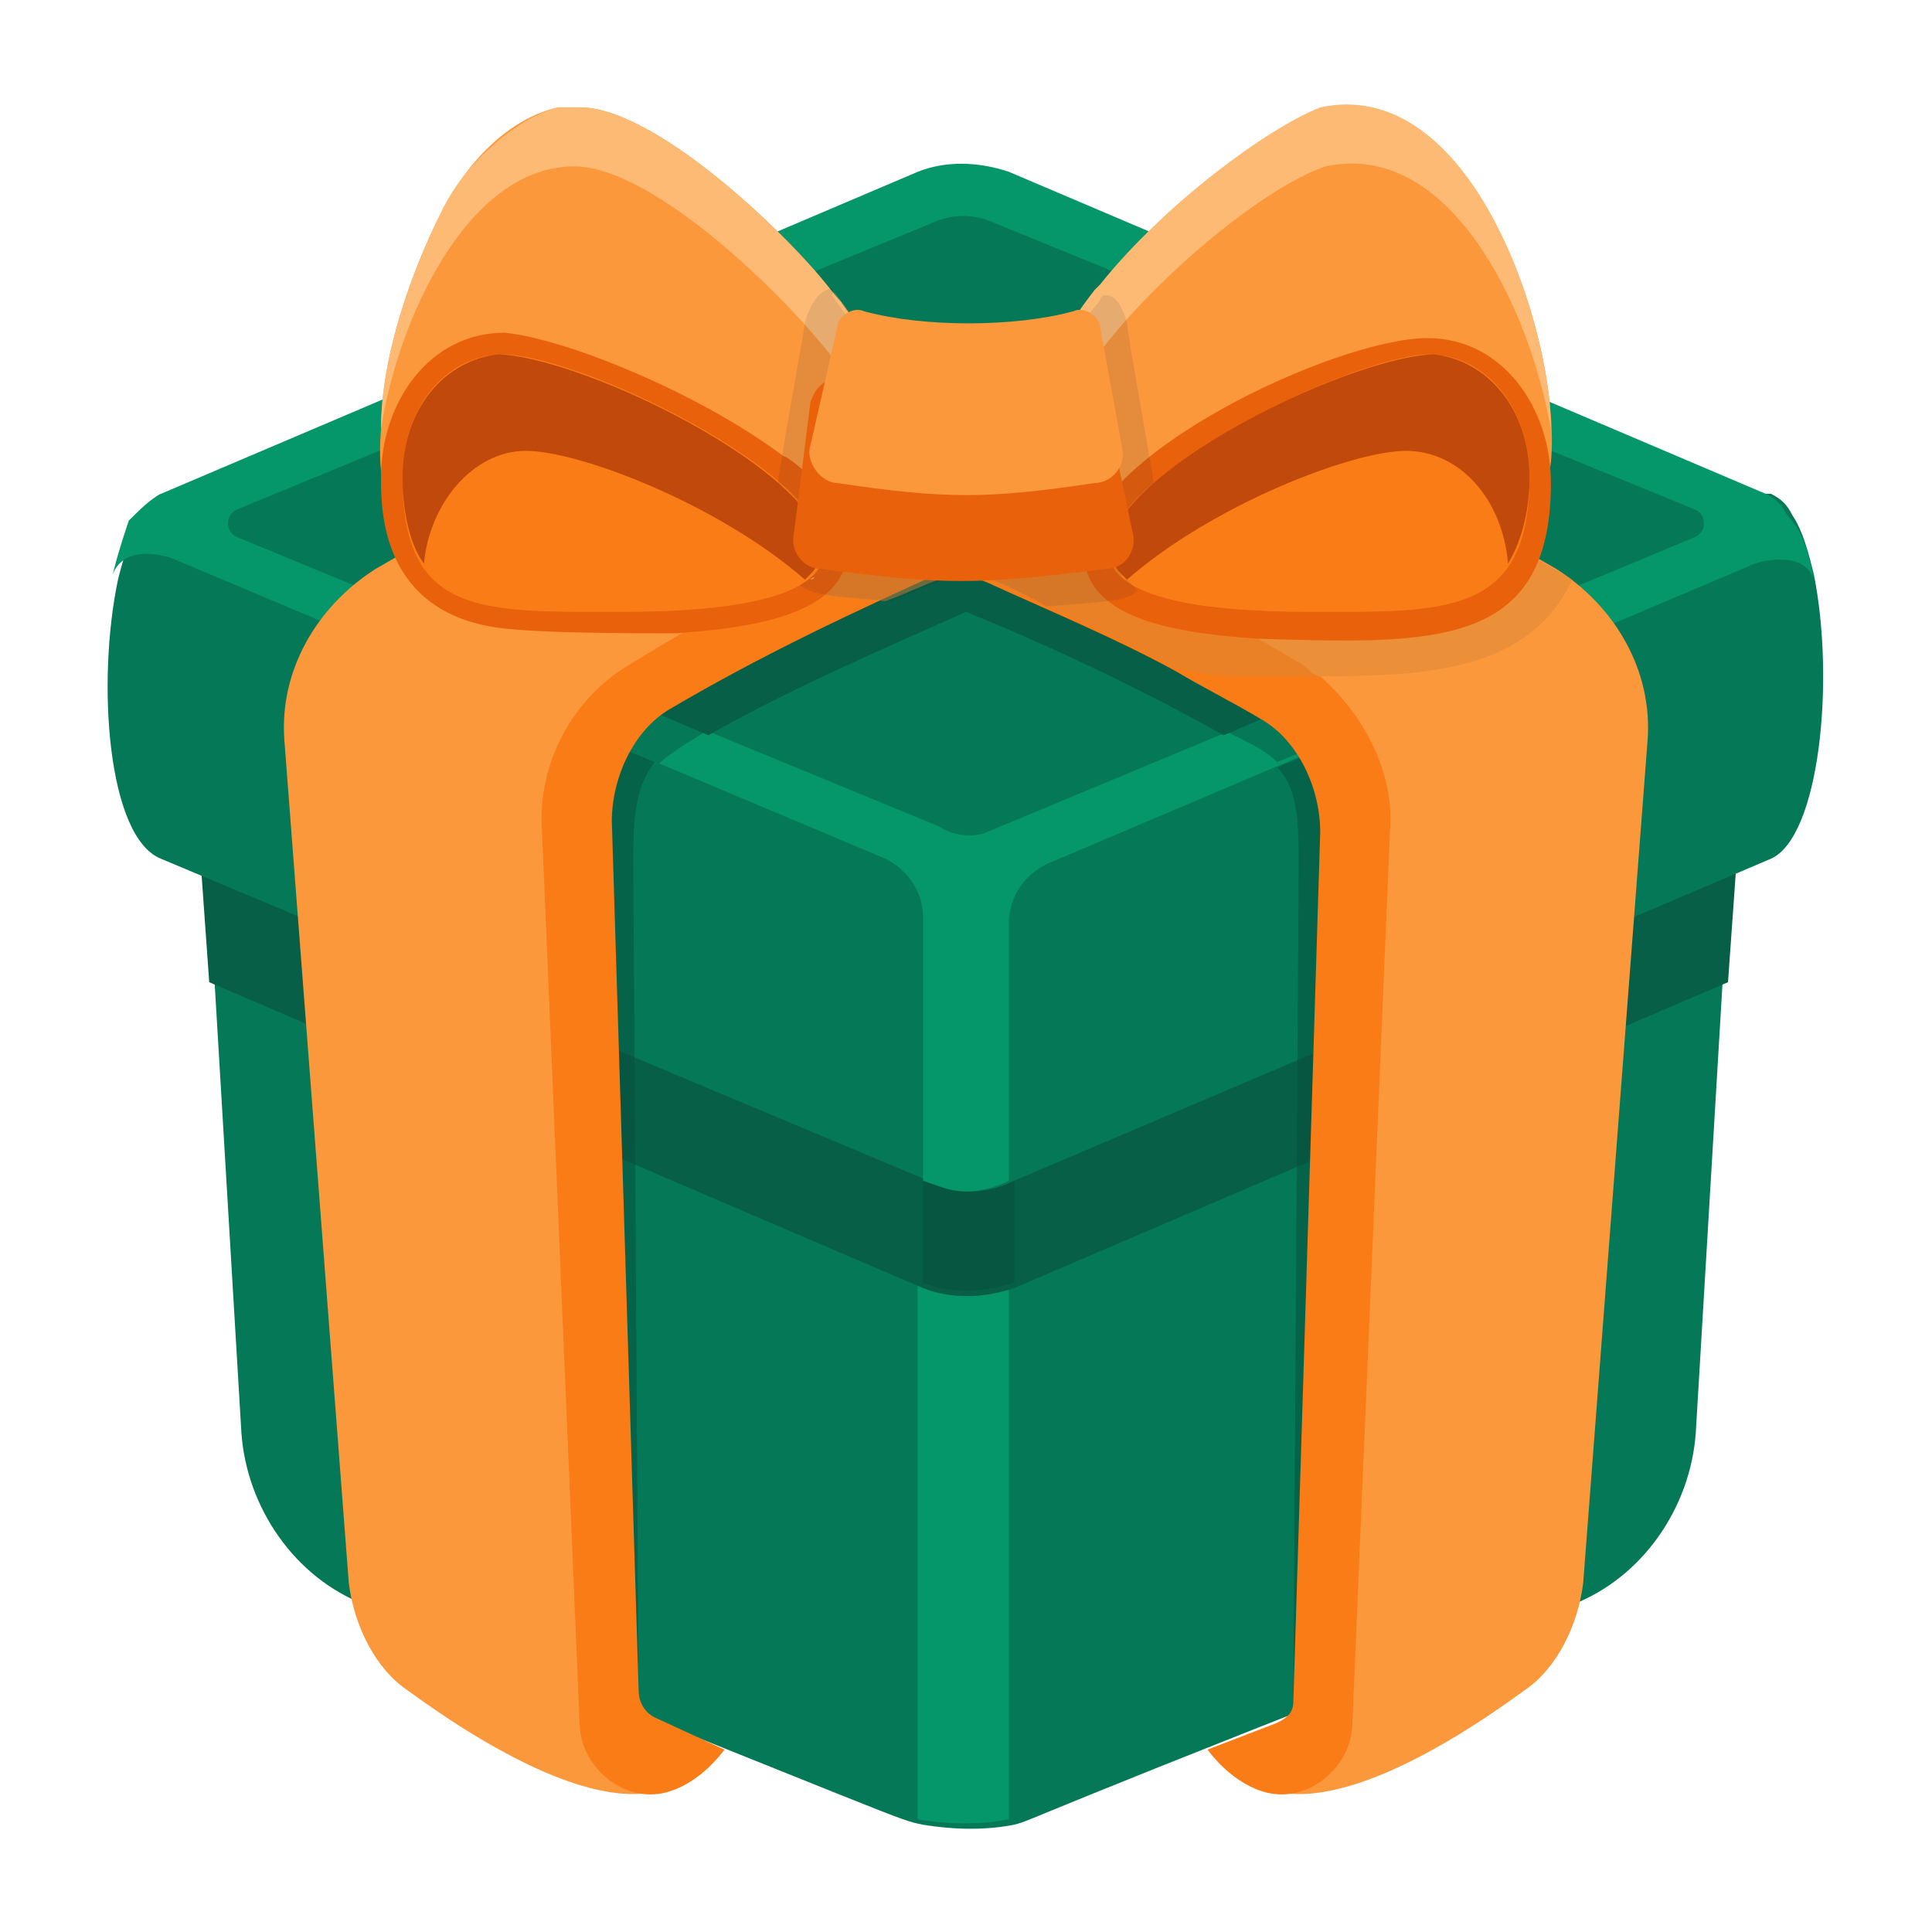 <svg width="44" height="44" viewBox="0 0 44 44" fill="none" xmlns="http://www.w3.org/2000/svg">
<path d="M39.476 18.945L39.231 22.367L38.62 32.634C38.498 34.345 37.398 35.934 35.809 36.545C23.22 41.434 23.587 41.434 23.098 41.556C22.487 41.679 21.754 41.679 21.02 41.556C20.409 41.434 20.898 41.556 8.309 36.545C6.72 35.934 5.62 34.345 5.498 32.634L4.887 22.367L4.643 18.945L21.998 24.445L39.476 18.945Z" fill="#047857"/>
<path d="M22.976 26.645V41.434C22.365 41.557 21.632 41.557 20.898 41.434V26.645C21.632 27.012 22.365 27.012 22.976 26.645Z" fill="#059669"/>
<path d="M4.521 18.946L4.765 22.369L21.02 29.335C21.632 29.58 22.365 29.58 23.098 29.335L39.354 22.369L39.598 18.946L21.998 24.446L4.521 18.946Z" fill="#065F46"/>
<g opacity="0.5">
<path d="M21.02 26.645V29.212C21.632 29.457 22.365 29.457 23.098 29.212V26.645C22.365 27.012 21.632 27.012 21.02 26.645Z" fill="#064E3B"/>
</g>
<path d="M40.332 19.557L23.098 26.89C22.854 27.013 22.487 27.135 22.121 27.135C21.754 27.135 21.509 27.013 21.143 26.89L3.665 19.557C2.443 19.068 2.198 15.524 2.687 13.202C2.809 12.713 2.932 12.346 3.054 11.979C3.298 11.613 3.421 11.368 3.665 11.246H40.332C40.576 11.368 40.698 11.491 40.821 11.735C41.065 12.102 41.187 12.591 41.309 13.079C41.798 15.524 41.432 19.068 40.332 19.557Z" fill="#047857"/>
<path d="M41.311 13.202C41.066 12.468 39.966 12.835 39.966 12.835L23.833 19.68C23.344 19.924 22.977 20.413 22.977 21.024V26.891C22.733 27.013 22.366 27.135 22 27.135C21.633 27.135 21.389 27.013 21.022 26.891V20.902C21.022 20.291 20.655 19.802 20.166 19.557L3.911 12.713C3.544 12.591 2.811 12.468 2.566 13.079C2.689 12.591 2.811 12.224 2.933 11.857C3.178 11.613 3.422 11.368 3.666 11.246L20.9 3.913C21.511 3.668 22.244 3.668 22.977 3.913L40.211 11.246C40.455 11.368 40.578 11.491 40.7 11.735C41.066 12.102 41.189 12.591 41.311 13.202Z" fill="#059669"/>
<path d="M22.488 18.945L38.621 12.223C38.866 12.101 38.866 11.734 38.621 11.612L22.488 5.012C22.121 4.889 21.755 4.889 21.388 5.012L5.377 11.612C5.132 11.734 5.132 12.101 5.377 12.223L21.388 18.823C21.755 19.067 22.243 19.067 22.488 18.945Z" fill="#047857"/>
<path d="M30.554 16.747L29.087 17.358C28.843 17.114 28.599 16.992 27.865 16.625L29.576 15.892C29.943 16.258 30.31 16.503 30.554 16.747Z" fill="#047857"/>
<path d="M14.91 17.479L13.443 16.745C13.688 16.378 14.055 16.134 14.421 15.89L16.132 16.623C15.521 16.99 15.155 17.234 14.91 17.479Z" fill="#047857"/>
<path d="M21.999 11.857C23.71 12.713 27.377 14.668 29.576 16.013L27.865 16.746C26.154 15.768 23.832 14.668 21.999 13.935C19.799 14.913 17.843 15.768 16.132 16.746L14.421 16.013C16.377 14.791 19.921 12.835 21.999 11.857Z" fill="#065F46"/>
<path d="M16.133 8.801C13.444 10.267 10.877 11.612 8.555 12.956C7.211 13.812 6.355 15.279 6.477 16.867L7.944 36.056C8.066 37.034 8.555 38.012 9.289 38.501C11.122 39.845 14.177 41.679 15.644 40.456L14.055 39.356L13.688 16.379L22 11.734V8.801H16.133Z" fill="#FB983C"/>
<g opacity="0.5">
<path d="M14.422 19.678L14.544 38.501L13.688 37.034C12.955 19.19 12.466 18.212 13.444 16.745L14.911 17.356C14.422 17.967 14.422 18.823 14.422 19.678Z" fill="#064E3B"/>
</g>
<path d="M12.345 18.946L13.2 39.235C13.2 40.213 14.178 41.069 15.156 40.824C15.645 40.702 16.134 40.335 16.5 39.846L14.911 39.113C14.667 38.991 14.545 38.746 14.545 38.502L13.934 18.702C13.934 17.724 14.422 16.624 15.278 16.135C17.356 14.913 19.433 13.935 21.878 12.835V11.002C19.556 12.102 16.5 13.813 14.3 15.158C13.078 15.891 12.222 17.358 12.345 18.946Z" fill="#F97C16"/>
<path d="M27.867 8.802C30.556 10.146 33.122 11.613 35.444 12.957C36.789 13.813 37.644 15.28 37.522 16.868L36.056 36.057C35.933 37.035 35.444 38.013 34.711 38.502C32.878 39.846 29.822 41.679 28.356 40.457L29.944 39.357L30.311 16.38L22 11.735V8.802H27.867Z" fill="#FB983C"/>
<g opacity="0.5">
<path d="M29.577 19.678L29.455 38.623L30.432 37.034C30.921 19.189 31.532 18.334 30.555 16.867L29.088 17.478C29.577 17.967 29.577 18.823 29.577 19.678Z" fill="#064E3B"/>
</g>
<path d="M31.655 18.946L30.8 39.235C30.8 40.213 29.822 41.069 28.844 40.824C28.355 40.702 27.866 40.335 27.5 39.846L29.089 39.235C29.333 39.113 29.455 38.991 29.455 38.746L30.067 18.946C30.067 17.969 29.578 16.869 28.722 16.38C28.111 16.013 27.378 15.646 26.767 15.28C25.422 14.546 23.955 13.935 22.611 13.324C22.366 13.202 22.244 13.202 22.122 13.08V11.002C22.733 11.369 23.344 11.613 23.955 11.98C25.911 12.957 27.622 13.935 29.7 15.158C29.822 15.28 29.944 15.402 30.067 15.402C31.044 16.258 31.778 17.602 31.655 18.946Z" fill="#F97C16"/>
<path d="M20.044 9.412C20.044 9.534 19.922 9.779 19.922 9.901C19.311 11.734 18.456 12.712 16.5 12.223C15.278 11.856 10.389 12.956 10.022 12.834C8.922 12.345 8.556 11.123 8.678 9.779C8.678 8.068 9.411 6.112 10.022 4.89C10.633 3.668 11.611 2.69 12.711 2.445H13.2C14.911 2.445 17.844 5.256 18.822 6.479C19.8 7.701 18.944 6.601 18.944 6.601C19.555 7.334 19.922 8.068 20.044 8.679V9.412Z" fill="#FB983C"/>
<path d="M20.043 9.411C20.043 9.533 19.921 9.778 19.921 9.9C19.677 9.167 18.943 8.067 18.699 7.822C17.599 6.478 14.788 3.789 13.077 3.789C10.632 3.789 9.043 7.333 8.677 9.778C8.677 8.067 9.41 6.111 10.021 4.889C10.51 3.789 11.732 2.689 12.71 2.444H13.199C14.91 2.444 17.843 5.255 18.821 6.478C19.799 7.7 18.943 6.6 18.943 6.6C19.677 7.578 19.921 8.189 20.043 8.678V9.411Z" fill="#FDBA74"/>
<g opacity="0.5">
<path d="M21.388 13.2C21.021 13.322 20.532 13.567 20.166 13.689C18.699 13.567 18.455 13.567 18.088 13.322C18.21 13.322 18.332 13.2 18.332 13.078C18.821 12.589 18.577 12.1 18.21 11.611H19.799L20.043 11.856L21.388 13.2Z" fill="#DD8536"/>
</g>
<path d="M8.677 10.878C8.677 11.611 8.677 13.934 11.366 14.3C12.343 14.423 14.299 14.423 15.399 14.423C16.988 14.3 19.31 14.056 19.31 12.467C19.31 12.223 19.188 11.856 19.066 11.611C18.821 11.123 17.966 10.389 17.843 10.389C15.888 8.923 12.832 7.7 11.488 7.578C9.777 7.578 8.677 9.167 8.677 10.878Z" fill="#EA610C"/>
<path d="M14.177 13.935C24.688 13.935 14.299 8.191 11.488 8.068C10.144 8.068 9.166 9.291 9.166 10.88C9.166 14.057 10.999 13.935 14.177 13.935Z" fill="#F97C16"/>
<path d="M18.454 13.201C18.576 13.201 18.576 13.079 18.454 13.201Z" fill="#F3A250"/>
<path d="M9.166 10.88C9.166 11.491 9.288 12.346 9.655 12.835C9.777 11.491 10.755 10.268 11.977 10.268C13.199 10.268 16.377 11.491 18.333 13.202C18.333 13.202 18.333 13.202 18.455 13.079C20.044 11.491 13.688 8.191 11.366 8.068C10.144 8.191 9.166 9.291 9.166 10.88Z" fill="#C2490C"/>
<path d="M23.956 9.412C24.445 11.368 25.423 12.834 27.501 12.101C28.723 11.734 33.612 12.834 33.978 12.712C34.834 12.345 35.201 11.49 35.323 10.512C35.567 7.823 33.612 1.712 30.067 2.568C28.845 2.934 26.523 4.768 25.056 6.601C23.59 8.434 24.934 6.723 24.934 6.723C24.201 7.701 23.712 8.679 23.956 9.412Z" fill="#FB983C"/>
<path d="M35.321 9.779C34.832 6.968 32.999 3.179 30.188 3.79C28.354 4.401 24.565 7.823 24.076 9.779C23.832 9.045 23.588 8.312 24.932 6.601L25.054 6.479C26.521 4.645 28.843 2.934 30.065 2.445C33.488 1.712 35.321 7.334 35.321 9.779Z" fill="#FDBA74"/>
<g opacity="0.5">
<path d="M35.81 13.201C34.833 15.279 32.511 15.401 30.066 15.401C29.455 15.401 28.966 15.401 28.355 15.401C27.377 15.401 27.011 15.279 26.644 15.157C25.299 14.423 23.833 13.812 22.488 13.201L23.71 11.857L23.955 11.612H32.999C33.855 12.101 35.444 12.957 35.81 13.201Z" fill="#DD8536"/>
</g>
<path d="M24.688 12.589C24.688 14.178 27.01 14.422 28.599 14.545C32.632 14.667 35.321 14.789 35.321 11C35.321 9.289 34.221 7.7 32.51 7.7C30.432 7.7 24.688 10.389 24.688 12.589Z" fill="#EA610C"/>
<path d="M29.822 13.935C19.311 13.935 29.822 8.191 32.511 8.068C33.855 8.068 34.833 9.291 34.833 10.88C34.833 14.057 32.877 13.935 29.822 13.935Z" fill="#F97C16"/>
<path d="M34.833 10.88C34.833 11.491 34.711 12.224 34.344 12.835C34.222 11.368 33.244 10.268 32.022 10.268C30.799 10.268 27.622 11.491 25.666 13.202C25.666 13.202 25.666 13.202 25.544 13.079C23.955 11.491 30.311 8.191 32.633 8.068C33.855 8.191 34.833 9.291 34.833 10.88Z" fill="#C2490C"/>
<g opacity="0.1">
<path d="M26.276 11.002C25.91 11.246 25.421 11.857 25.299 12.346C25.299 12.591 25.299 12.835 25.543 13.079C25.543 13.079 25.543 13.202 25.665 13.202C25.787 13.324 25.787 13.324 25.91 13.446C25.665 13.691 25.299 13.691 23.832 13.813C23.221 13.446 22.61 13.202 21.998 12.957C21.754 13.079 21.632 13.079 21.51 13.202C21.143 13.324 20.654 13.568 20.287 13.691C18.821 13.568 18.576 13.568 18.21 13.324C18.698 13.079 19.065 12.468 18.332 11.613C18.087 11.368 17.965 11.124 17.721 11.002C17.721 10.757 18.332 7.457 18.332 7.335C18.454 6.968 18.576 6.724 18.821 6.602C19.065 6.479 18.943 6.724 18.943 6.724C19.676 7.702 20.165 8.679 19.921 9.413C19.676 10.268 19.432 11.124 18.821 11.613C18.943 11.857 19.065 12.102 19.065 12.346C19.31 12.224 19.676 11.979 20.043 11.857C20.776 11.613 21.387 11.246 21.998 11.002C22.976 11.491 23.832 11.979 24.81 12.468C24.81 12.224 24.932 11.979 25.054 11.735C24.565 11.124 24.198 10.39 23.954 9.535C23.71 8.802 24.198 7.824 25.054 6.846C25.054 6.846 25.054 6.724 25.176 6.724C25.421 6.724 25.543 6.968 25.665 7.335C25.665 7.579 26.276 10.879 26.276 11.002Z" fill="#111D33"/>
</g>
<path d="M18.088 12.101C17.966 12.59 18.333 12.957 18.7 12.957C21.511 13.324 22.244 13.324 25.177 12.957C25.666 12.957 25.911 12.468 25.788 12.101L25.177 9.168C25.177 8.801 24.811 8.679 24.444 8.679C22.855 9.046 20.777 9.046 19.188 8.679C18.822 8.557 18.577 8.801 18.455 9.168L18.088 12.101Z" fill="#EA610C"/>
<path d="M18.457 10.145C18.334 10.511 18.701 11 19.068 11C21.512 11.367 22.49 11.367 24.934 11C25.301 11 25.668 10.634 25.546 10.145L25.057 7.456C25.057 7.211 24.69 6.967 24.445 7.089C23.101 7.456 21.023 7.456 19.679 7.089C19.434 6.967 19.068 7.211 19.068 7.456L18.457 10.145Z" fill="#FB983C"/>
</svg>
